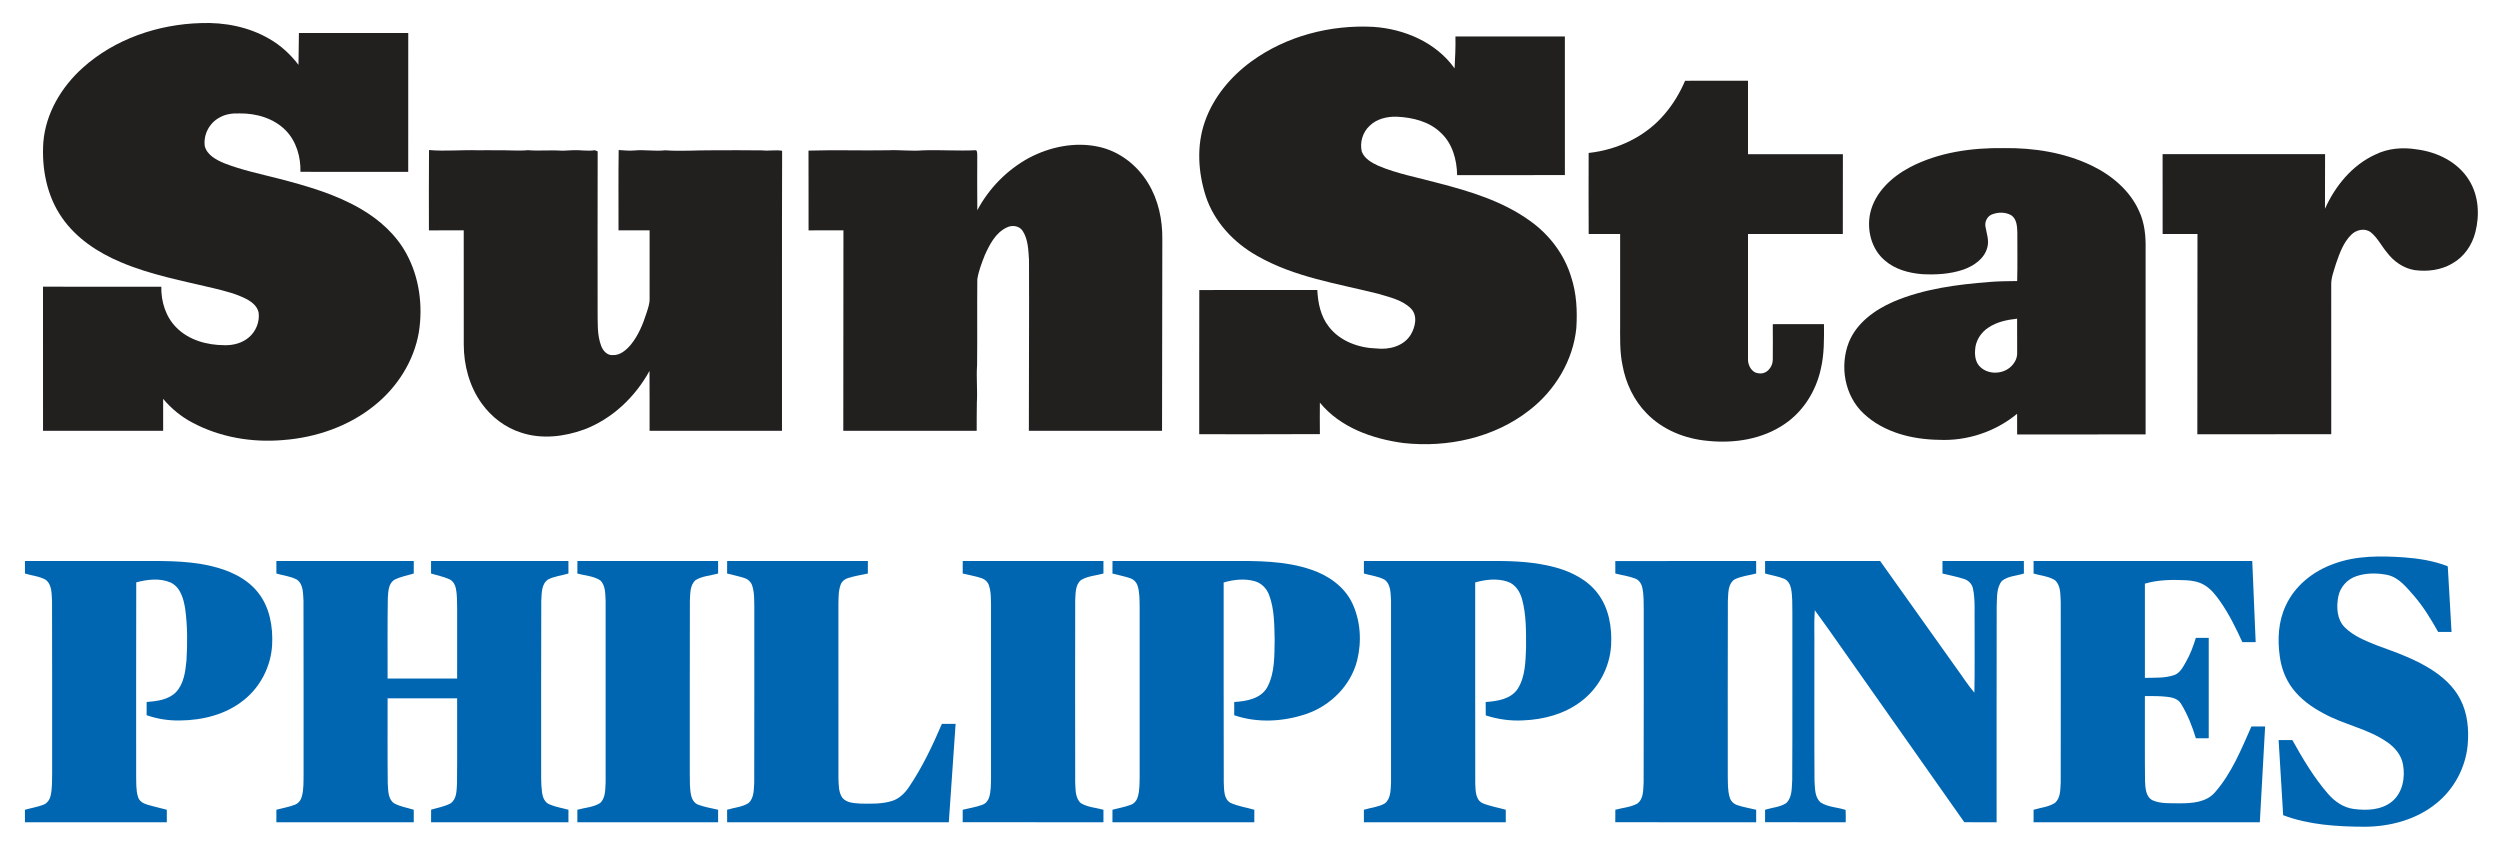 <?xml version="1.0" encoding="UTF-8" ?>
<!DOCTYPE svg PUBLIC "-//W3C//DTD SVG 1.1//EN" "http://www.w3.org/Graphics/SVG/1.1/DTD/svg11.dtd">
<svg width="408pt" height="138pt" viewBox="0 0 1804 609" version="1.1" xmlns="http://www.w3.org/2000/svg">
<g id="#ffd300ff">
</g>
<g id="#221f1fff">
<path fill="#221f1f" opacity="1.00" d=" M 59.54 48.48 C 82.74 27.55 114.03 16.92 145.00 16.07 C 162.09 15.42 179.60 18.81 194.46 27.52 C 202.65 32.19 209.65 38.71 215.37 46.18 C 215.55 38.54 215.56 30.89 215.69 23.24 C 242.00 23.25 268.30 23.26 294.60 23.24 C 294.59 56.64 294.64 90.04 294.57 123.45 C 268.65 123.39 242.72 123.49 216.79 123.40 C 217.08 112.66 213.87 101.49 206.30 93.63 C 197.73 84.82 185.04 81.12 173.00 81.26 C 167.96 81.07 162.72 81.66 158.31 84.29 C 151.00 88.15 146.57 96.81 147.79 105.00 C 149.59 111.44 156.06 114.76 161.76 117.18 C 174.58 122.19 188.10 124.98 201.40 128.39 C 221.79 133.70 242.38 139.58 260.67 150.33 C 274.00 158.11 285.90 168.87 293.32 182.56 C 302.60 199.64 305.27 219.97 302.26 239.06 C 298.72 259.99 286.57 278.99 270.06 292.13 C 251.49 307.11 227.96 315.17 204.32 316.95 C 181.91 318.91 158.76 314.99 138.82 304.36 C 130.74 300.10 123.57 294.23 117.73 287.22 C 117.71 294.90 117.73 302.58 117.73 310.26 C 88.83 310.29 59.94 310.27 31.05 310.28 C 30.99 275.62 31.05 240.96 31.02 206.29 C 59.47 206.30 87.93 206.27 116.39 206.31 C 116.19 216.98 119.57 228.10 127.26 235.75 C 136.23 244.89 149.49 248.48 162.00 248.50 C 168.33 248.70 174.94 246.95 179.77 242.70 C 184.73 238.41 187.44 231.61 186.64 225.09 C 185.82 220.69 182.13 217.55 178.40 215.50 C 170.81 211.42 162.34 209.40 154.03 207.36 C 131.51 201.99 108.54 197.72 87.14 188.60 C 70.62 181.65 54.91 171.32 44.64 156.35 C 33.70 140.61 29.99 120.81 31.28 101.93 C 32.99 81.19 44.30 62.24 59.54 48.48 Z" />
<path fill="#221f1f" opacity="1.00" d=" M 902.87 43.83 C 928.10 25.39 960.06 17.15 991.10 18.80 C 1013.48 20.30 1036.36 30.10 1049.63 48.77 C 1050.00 41.09 1050.43 33.42 1050.24 25.73 C 1076.56 25.66 1102.89 25.68 1129.21 25.72 C 1129.22 59.06 1129.21 92.39 1129.22 125.73 C 1103.30 125.86 1077.38 125.74 1051.47 125.79 C 1051.27 114.69 1048.11 103.00 1039.73 95.25 C 1031.37 87.03 1019.35 84.18 1007.99 83.63 C 1000.96 83.40 993.43 85.16 988.28 90.22 C 983.29 94.86 981.09 102.24 982.67 108.85 C 984.71 114.08 990.01 116.94 994.85 119.15 C 1008.40 124.82 1022.92 127.47 1037.04 131.31 C 1060.46 137.36 1084.31 144.49 1104.14 158.85 C 1117.94 168.68 1128.78 182.85 1133.71 199.15 C 1137.65 211.04 1138.28 223.72 1137.48 236.13 C 1135.17 259.54 1122.09 281.18 1103.59 295.44 C 1078.21 315.34 1044.47 322.61 1012.78 319.11 C 990.43 316.13 967.08 307.93 952.42 289.94 C 952.35 297.51 952.35 305.08 952.43 312.66 C 923.41 312.87 894.38 312.70 865.36 312.75 C 865.40 278.07 865.29 243.38 865.41 208.70 C 893.80 208.72 922.19 208.74 950.58 208.69 C 951.01 217.94 952.95 227.55 958.78 235.01 C 966.81 245.60 980.38 250.50 993.33 250.87 C 1002.41 251.91 1012.90 249.21 1017.95 240.99 C 1021.32 235.40 1023.20 227.11 1018.06 221.96 C 1011.82 215.82 1002.89 213.96 994.81 211.47 C 965.11 204.03 933.93 199.45 907.02 183.95 C 890.25 174.52 876.20 159.53 870.11 141.07 C 864.54 123.75 863.34 104.50 869.45 87.14 C 875.57 69.59 887.97 54.72 902.87 43.83 Z" />
<path fill="#221f1f" opacity="1.00" d=" M 1215.96 57.70 C 1231.09 57.62 1246.22 57.67 1261.35 57.68 C 1261.37 75.34 1261.38 93.00 1261.35 110.66 C 1284.18 110.65 1307.01 110.64 1329.83 110.66 C 1329.75 129.86 1329.86 149.06 1329.78 168.27 C 1306.97 168.25 1284.16 168.28 1261.36 168.25 C 1261.37 198.18 1261.37 228.11 1261.36 258.04 C 1261.03 262.65 1263.88 268.39 1268.94 268.76 C 1274.63 269.86 1279.28 264.32 1279.24 258.98 C 1279.35 250.43 1279.27 241.88 1279.24 233.33 C 1291.55 233.31 1303.86 233.34 1316.18 233.31 C 1316.27 244.18 1316.40 255.17 1313.86 265.81 C 1310.41 281.49 1301.38 296.11 1288.03 305.22 C 1271.86 316.41 1251.31 319.57 1232.06 317.51 C 1215.85 316.04 1199.69 309.56 1188.27 297.73 C 1178.99 288.35 1173.14 275.90 1170.80 262.99 C 1168.64 252.78 1169.14 242.30 1169.10 231.94 C 1169.09 210.71 1169.09 189.48 1169.09 168.26 C 1161.52 168.28 1153.96 168.23 1146.39 168.29 C 1146.28 148.79 1146.33 129.28 1146.37 109.78 C 1167.12 107.55 1187.32 98.04 1200.95 82.01 C 1207.22 74.79 1212.19 66.48 1215.96 57.70 Z" />
<path fill="#221f1f" opacity="1.00" d=" M 742.39 113.42 C 757.67 105.32 775.83 101.58 792.89 105.35 C 807.77 108.55 820.65 118.63 828.46 131.55 C 835.87 143.62 838.90 157.97 838.73 172.03 C 838.66 218.11 838.64 264.20 838.53 310.29 C 806.50 310.27 774.47 310.26 742.43 310.29 C 742.38 269.19 742.72 228.08 742.53 186.97 C 742.05 179.89 741.94 172.20 737.96 166.04 C 735.50 162.25 730.26 161.62 726.43 163.59 C 718.40 167.37 714.15 175.77 710.66 183.47 C 708.42 189.12 706.18 194.89 705.23 200.92 C 705.01 221.62 705.31 242.35 705.06 263.06 C 704.42 272.02 705.45 280.99 704.90 289.96 C 704.77 296.73 704.81 303.51 704.78 310.28 C 672.69 310.28 640.61 310.26 608.52 310.29 C 608.42 262.06 608.73 213.84 608.62 165.61 C 600.23 165.65 591.84 165.59 583.46 165.65 C 583.41 146.46 583.51 127.28 583.41 108.10 C 602.60 107.48 621.81 108.19 641.00 107.84 C 649.34 107.44 657.68 108.63 666.01 107.89 C 678.80 107.46 691.59 108.45 704.35 107.80 C 705.41 108.94 705.07 110.57 705.19 111.99 C 705.17 125.03 705.08 138.08 705.23 151.12 C 713.59 135.31 726.69 121.99 742.39 113.42 Z" />
<path fill="#221f1f" opacity="1.00" d=" M 1378.18 120.11 C 1398.95 109.26 1422.85 105.97 1446.03 106.28 C 1467.62 106.02 1489.63 109.46 1509.23 118.83 C 1523.66 125.77 1536.86 136.74 1543.51 151.61 C 1547.53 160.11 1548.46 169.69 1548.27 178.98 C 1548.26 223.61 1548.25 268.23 1548.27 312.85 C 1517.37 313.00 1486.47 312.86 1455.57 312.92 C 1455.54 307.94 1455.58 302.96 1455.54 297.99 C 1439.93 310.96 1419.32 317.77 1399.06 316.79 C 1379.78 316.50 1359.34 311.46 1344.94 297.97 C 1331.04 285.11 1327.31 263.51 1334.22 246.18 C 1339.90 232.34 1352.79 223.05 1366.10 217.21 C 1388.11 207.78 1412.21 204.70 1435.90 202.86 C 1442.44 202.30 1449.02 202.33 1455.59 202.20 C 1455.89 190.44 1455.70 178.67 1455.70 166.90 C 1455.58 162.60 1455.22 157.39 1451.32 154.74 C 1447.06 152.32 1441.70 152.40 1437.25 154.20 C 1433.89 155.62 1432.04 159.51 1432.72 163.04 C 1433.56 167.98 1435.51 173.00 1434.03 178.03 C 1431.93 186.14 1424.31 191.26 1416.84 193.94 C 1407.29 197.20 1397.04 197.77 1387.03 197.25 C 1377.32 196.47 1367.32 193.77 1359.89 187.18 C 1350.32 178.99 1346.93 165.14 1349.56 153.10 C 1352.95 138.17 1365.11 127.04 1378.18 120.11 M 1434.80 235.83 C 1429.34 239.35 1425.47 245.48 1425.23 252.04 C 1424.91 256.32 1425.59 261.06 1428.88 264.15 C 1434.43 269.55 1443.97 269.61 1449.99 264.89 C 1453.27 262.33 1455.73 258.35 1455.58 254.08 C 1455.56 245.85 1455.57 237.61 1455.55 229.37 C 1448.32 230.16 1440.90 231.66 1434.80 235.83 Z" />
<path fill="#221f1f" opacity="1.00" d=" M 1714.02 110.94 C 1723.25 106.38 1733.87 105.56 1743.93 107.21 C 1758.72 109.07 1773.64 116.35 1781.63 129.36 C 1788.62 140.46 1789.43 154.52 1786.21 167.00 C 1783.89 176.29 1778.01 184.83 1769.59 189.54 C 1761.38 194.38 1751.49 195.58 1742.18 194.29 C 1734.23 192.92 1727.23 188.01 1722.45 181.62 C 1718.46 176.90 1715.72 171.09 1710.87 167.14 C 1706.66 163.72 1700.34 165.15 1696.72 168.75 C 1690.99 174.31 1688.31 182.10 1685.72 189.46 C 1684.25 194.56 1682.06 199.62 1682.21 205.02 C 1682.25 240.93 1682.21 276.83 1682.23 312.73 C 1650.02 312.80 1617.81 312.70 1585.60 312.79 C 1585.55 264.61 1585.73 216.44 1585.70 168.27 C 1577.32 168.25 1568.94 168.26 1560.56 168.27 C 1560.50 149.06 1560.56 129.85 1560.53 110.64 C 1599.61 110.65 1638.69 110.66 1677.77 110.64 C 1677.69 123.79 1677.79 136.93 1677.70 150.07 C 1685.09 133.56 1697.31 118.58 1714.02 110.94 Z" />
<path fill="#221f1f" opacity="1.00" d=" M 309.51 165.68 C 309.53 146.35 309.38 127.01 309.58 107.68 C 321.37 108.70 333.19 107.46 345.00 107.85 C 349.66 107.79 354.32 107.78 358.99 107.86 C 366.33 107.67 373.65 108.45 380.99 107.79 C 389.01 108.46 397.01 107.56 405.03 108.14 C 408.02 108.21 411.00 107.79 414.00 107.78 C 419.08 107.60 424.16 108.64 429.23 107.81 C 429.74 108.01 430.77 108.42 431.28 108.63 C 431.17 146.74 431.24 184.86 431.24 222.98 C 431.40 231.73 430.67 240.81 433.86 249.15 C 435.18 252.53 438.09 255.88 442.05 255.66 C 447.49 255.94 451.88 252.01 455.19 248.15 C 460.63 241.46 463.97 233.33 466.56 225.18 C 467.58 221.89 468.85 218.58 468.75 215.07 C 468.74 198.59 468.70 182.11 468.76 165.63 C 461.28 165.62 453.80 165.61 446.32 165.64 C 446.38 146.32 446.14 126.99 446.44 107.67 C 450.25 107.89 454.07 108.36 457.89 107.98 C 465.28 107.31 472.66 108.71 480.04 107.87 C 491.35 108.70 502.67 107.78 513.98 107.86 C 525.99 107.79 538.00 107.78 550.02 107.92 C 554.80 108.48 559.61 107.38 564.38 108.22 C 564.16 175.57 564.36 242.93 564.28 310.28 C 532.43 310.29 500.59 310.26 468.74 310.29 C 468.68 295.88 468.82 281.46 468.68 267.04 C 458.36 285.89 441.78 301.66 421.55 309.33 C 407.14 314.56 390.90 316.52 376.12 311.62 C 364.59 308.00 354.54 300.29 347.55 290.49 C 338.73 278.23 334.68 263.03 334.65 248.04 C 334.63 220.56 334.67 193.08 334.63 165.61 C 326.25 165.67 317.88 165.55 309.51 165.68 Z" />
</g>
<g id="#0066b1ff">
<path fill="#0066b1" opacity="1.00" d=" M 1684.12 406.25 C 1700.37 400.21 1718.03 400.46 1735.08 401.63 C 1745.61 402.41 1756.16 404.13 1766.07 407.93 L 1766.33 408.36 C 1767.20 424.05 1768.14 439.75 1769.03 455.44 C 1765.80 455.44 1762.59 455.44 1759.38 455.42 C 1754.32 446.44 1748.96 437.55 1742.24 429.70 C 1736.77 423.56 1731.33 416.25 1722.87 414.30 C 1715.43 412.81 1707.48 412.73 1700.25 415.22 C 1693.71 417.40 1688.60 423.14 1687.31 429.92 C 1685.86 437.42 1686.25 446.29 1691.92 452.05 C 1698.29 458.40 1706.88 461.78 1715.09 465.09 C 1728.32 469.96 1741.82 474.57 1753.82 482.14 C 1762.48 487.53 1770.44 494.59 1775.21 503.74 C 1780.60 513.89 1781.68 525.77 1780.67 537.06 C 1779.14 553.35 1770.85 568.86 1758.09 579.10 C 1743.58 590.96 1724.51 595.96 1706.03 596.00 C 1686.32 595.88 1666.14 594.68 1647.53 587.66 C 1646.44 569.58 1645.34 551.51 1644.25 533.43 C 1647.54 533.43 1650.84 533.43 1654.15 533.44 C 1661.72 546.97 1669.67 560.43 1679.86 572.19 C 1684.65 577.75 1691.09 582.24 1698.53 583.17 C 1707.85 584.38 1718.39 584.04 1726.02 577.83 C 1733.78 571.49 1735.73 560.45 1734.00 551.02 C 1732.78 544.12 1727.95 538.48 1722.26 534.70 C 1708.39 525.18 1691.36 522.30 1676.74 514.25 C 1668.11 509.68 1659.92 503.83 1654.07 495.91 C 1649.09 489.24 1646.16 481.20 1645.08 472.99 C 1643.37 460.71 1644.02 447.72 1649.42 436.38 C 1656.03 421.95 1669.35 411.46 1684.12 406.25 Z" />
<path fill="#0066b1" opacity="1.00" d=" M 18.00 404.24 C 43.34 404.25 68.67 404.25 94.00 404.25 C 113.41 404.35 133.10 403.35 152.15 407.83 C 164.91 410.75 177.78 416.38 186.11 426.86 C 194.64 437.47 197.09 451.67 196.36 464.96 C 195.48 480.35 187.85 495.24 175.69 504.77 C 162.88 515.02 146.17 519.15 130.00 519.31 C 121.78 519.49 113.55 518.22 105.79 515.50 C 105.81 512.32 105.82 509.15 105.82 505.99 C 113.19 505.34 121.44 504.49 126.93 498.93 C 132.69 492.87 133.77 484.08 134.55 476.11 C 135.31 463.73 135.32 451.22 133.66 438.91 C 132.53 431.72 130.35 423.26 123.21 419.81 C 115.34 416.37 106.37 417.51 98.31 419.64 C 98.18 466.10 98.28 512.56 98.25 559.02 C 98.39 564.20 98.02 569.54 99.61 574.56 C 100.50 577.43 103.22 579.12 105.96 579.93 C 110.71 581.39 115.58 582.44 120.38 583.73 C 120.37 586.74 120.38 589.74 120.37 592.76 C 86.25 592.75 52.13 592.75 18.01 592.76 C 18.01 589.75 17.99 586.75 17.98 583.75 C 22.36 582.50 26.90 581.77 31.17 580.18 C 34.10 579.15 35.94 576.34 36.56 573.41 C 37.77 568.03 37.53 562.48 37.63 557.02 C 37.57 515.80 37.72 474.58 37.55 433.36 C 37.20 428.06 37.67 421.45 33.03 417.82 C 28.45 415.19 22.99 414.80 18.00 413.28 C 18.00 410.27 18.00 407.25 18.00 404.24 Z" />
<path fill="#0066b1" opacity="1.00" d=" M 199.43 404.25 C 232.48 404.25 265.52 404.25 298.57 404.25 C 298.56 407.25 298.56 410.26 298.56 413.27 C 293.94 414.70 289.06 415.49 284.73 417.72 C 280.19 420.40 280.17 426.39 279.85 431.03 C 279.50 450.37 279.78 469.71 279.69 489.06 C 296.42 489.06 313.15 489.06 329.87 489.06 C 329.88 472.37 329.88 455.68 329.88 439.00 C 329.77 433.98 329.98 428.89 328.92 423.96 C 328.39 421.07 326.64 418.29 323.82 417.18 C 319.71 415.44 315.30 414.56 311.04 413.26 C 311.06 410.25 311.06 407.25 311.06 404.25 C 344.10 404.25 377.14 404.25 410.18 404.24 C 410.18 407.25 410.18 410.26 410.19 413.27 C 405.34 414.70 400.15 415.22 395.59 417.50 C 390.51 420.80 390.94 427.71 390.58 433.03 C 390.40 472.35 390.55 511.67 390.50 550.99 C 390.58 557.70 390.24 564.45 391.12 571.13 C 391.56 574.52 392.92 578.31 396.31 579.77 C 400.72 581.74 405.56 582.44 410.19 583.73 C 410.18 586.73 410.18 589.74 410.18 592.75 C 377.14 592.75 344.10 592.75 311.06 592.75 C 311.05 589.72 311.06 586.70 311.10 583.67 C 315.79 582.25 320.78 581.49 325.13 579.12 C 329.67 576.05 329.43 569.84 329.77 564.99 C 330.01 544.43 329.81 523.87 329.87 503.31 C 313.14 503.32 296.41 503.30 279.69 503.32 C 279.76 523.88 279.54 544.44 279.81 564.99 C 280.15 569.73 279.91 575.64 284.07 578.86 C 288.48 581.51 293.72 582.17 298.56 583.73 C 298.56 586.73 298.56 589.74 298.57 592.75 C 265.52 592.75 232.48 592.75 199.43 592.75 C 199.44 589.73 199.43 586.72 199.44 583.72 C 203.91 582.49 208.54 581.78 212.86 580.08 C 215.43 579.09 217.17 576.68 217.83 574.08 C 219.16 569.19 218.97 564.07 219.06 559.06 C 219.02 517.03 219.14 474.99 219.00 432.96 C 218.64 427.76 219.03 421.14 214.32 417.71 C 209.74 415.21 204.39 414.75 199.44 413.27 C 199.43 410.26 199.44 407.25 199.43 404.25 Z" />
<path fill="#0066b1" opacity="1.00" d=" M 416.66 404.22 C 450.50 404.28 484.34 404.23 518.18 404.24 C 518.18 407.25 518.18 410.26 518.19 413.27 C 512.79 414.78 506.87 415.04 501.99 417.97 C 497.70 421.60 498.14 427.89 497.81 432.98 C 497.68 474.64 497.79 516.31 497.75 557.97 C 497.81 563.16 497.61 568.42 498.76 573.52 C 499.36 576.34 501.07 579.09 503.90 580.10 C 508.49 581.88 513.42 582.53 518.19 583.73 C 518.18 586.73 518.18 589.74 518.18 592.75 C 484.33 592.75 450.48 592.75 416.63 592.75 C 416.62 589.74 416.62 586.73 416.62 583.73 C 422.08 582.17 428.13 581.99 433.02 578.90 C 437.11 575.17 436.69 569.03 437.02 563.99 C 437.08 520.33 437.08 476.67 437.02 433.01 C 436.69 427.98 437.11 421.87 433.07 418.14 C 428.17 415.00 422.09 414.83 416.62 413.27 C 416.61 410.25 416.63 407.23 416.66 404.22 Z" />
<path fill="#0066b1" opacity="1.00" d=" M 524.71 404.23 C 558.56 404.27 592.40 404.24 626.25 404.25 C 626.25 407.25 626.24 410.26 626.25 413.27 C 621.46 414.35 616.55 415.01 611.88 416.55 C 609.51 417.29 607.42 418.99 606.59 421.38 C 604.90 426.03 605.11 431.08 605.00 435.96 C 605.02 477.63 604.97 519.30 605.02 560.97 C 605.24 565.72 605.00 570.97 607.82 575.06 C 610.98 578.89 616.45 578.96 621.00 579.29 C 628.55 579.41 636.32 579.65 643.62 577.41 C 648.75 575.83 652.75 571.94 655.72 567.61 C 665.44 553.30 672.89 537.61 679.67 521.75 C 682.97 521.75 686.27 521.75 689.57 521.75 C 687.94 545.42 686.29 569.08 684.66 592.75 C 631.34 592.76 578.02 592.73 524.71 592.77 C 524.68 589.75 524.69 586.74 524.68 583.74 C 529.77 582.14 535.43 581.85 540.04 578.97 C 544.28 575.31 543.91 569.06 544.25 563.97 C 544.39 522.00 544.27 480.04 544.31 438.07 C 544.19 432.74 544.49 427.26 542.83 422.13 C 542.05 419.52 539.96 417.45 537.39 416.62 C 533.24 415.18 528.91 414.41 524.68 413.26 C 524.68 410.25 524.68 407.24 524.71 404.23 Z" />
<path fill="#0066b1" opacity="1.00" d=" M 694.71 404.23 C 728.56 404.27 762.40 404.24 796.25 404.24 C 796.24 407.25 796.24 410.26 796.25 413.27 C 790.83 414.79 784.86 415.02 779.98 418.02 C 775.74 421.67 776.19 427.95 775.86 433.04 C 775.78 476.69 775.79 520.35 775.86 564.00 C 776.19 569.07 775.75 575.29 779.95 578.96 C 784.84 581.97 790.82 582.21 796.25 583.73 C 796.24 586.73 796.24 589.74 796.25 592.75 C 762.39 592.73 728.53 592.80 694.67 592.72 C 694.68 589.72 694.68 586.72 694.69 583.72 C 699.43 582.53 704.35 581.88 708.94 580.12 C 711.31 579.26 713.03 577.16 713.76 574.78 C 715.14 570.32 715.01 565.59 715.12 560.98 C 715.12 519.33 715.12 477.68 715.12 436.03 C 714.99 431.13 715.19 426.06 713.45 421.41 C 712.58 419.01 710.48 417.29 708.10 416.54 C 703.72 415.10 699.15 414.36 694.68 413.27 C 694.68 410.25 694.68 407.24 694.71 404.23 Z" />
<path fill="#0066b1" opacity="1.00" d=" M 802.78 404.23 C 830.84 404.28 858.90 404.23 886.96 404.25 C 906.87 404.11 927.31 403.98 946.37 410.54 C 958.51 414.64 969.94 422.58 975.65 434.35 C 981.79 447.14 982.73 462.23 979.33 475.92 C 974.76 494.10 960.07 508.70 942.49 514.64 C 925.90 520.24 907.31 521.25 890.61 515.53 C 890.62 512.34 890.62 509.16 890.63 505.98 C 899.34 505.40 909.70 503.74 914.42 495.39 C 920.05 484.90 919.57 472.51 919.79 460.94 C 919.52 450.06 919.66 438.78 915.69 428.48 C 913.89 423.87 910.07 420.01 905.22 418.75 C 897.92 416.75 890.17 417.64 882.99 419.73 C 883.05 467.84 882.90 515.95 883.07 564.05 C 883.37 569.13 882.84 576.06 888.12 578.85 C 893.52 581.26 899.47 582.07 905.13 583.73 C 905.12 586.73 905.12 589.74 905.12 592.75 C 871.00 592.75 836.88 592.75 802.75 592.75 C 802.74 589.74 802.74 586.72 802.75 583.72 C 807.19 582.51 811.78 581.77 816.09 580.11 C 818.67 579.16 820.42 576.77 821.12 574.17 C 822.39 569.54 822.27 564.68 822.37 559.92 C 822.37 518.95 822.38 477.98 822.37 437.01 C 822.24 432.02 822.44 426.88 820.87 422.09 C 820.07 419.50 818.00 417.44 815.43 416.62 C 811.29 415.20 806.97 414.40 802.75 413.28 C 802.73 410.26 802.76 407.24 802.78 404.23 Z" />
<path fill="#0066b1" opacity="1.00" d=" M 984.19 404.25 C 1015.79 404.25 1047.38 404.25 1078.98 404.24 C 1093.50 404.17 1108.17 405.00 1122.24 408.81 C 1134.06 412.01 1145.73 417.90 1153.16 427.94 C 1161.05 438.46 1163.28 452.15 1162.58 465.02 C 1161.66 480.95 1153.47 496.29 1140.61 505.77 C 1128.72 514.73 1113.73 518.69 1099.02 519.24 C 1089.91 519.75 1080.78 518.45 1072.12 515.64 C 1072.04 512.42 1072.04 509.20 1072.06 505.99 C 1080.43 505.37 1090.31 503.99 1095.28 496.31 C 1100.69 487.63 1100.79 476.93 1101.20 467.02 C 1101.21 455.23 1101.45 443.19 1098.31 431.72 C 1096.84 426.33 1093.42 421.01 1087.89 419.15 C 1080.31 416.61 1072.05 417.56 1064.50 419.71 C 1064.54 468.13 1064.43 516.55 1064.55 564.97 C 1064.79 569.91 1064.62 576.62 1069.93 579.04 C 1075.27 581.23 1081.02 582.14 1086.56 583.72 C 1086.56 586.73 1086.55 589.73 1086.57 592.75 C 1052.44 592.76 1018.31 592.75 984.19 592.75 C 984.18 589.74 984.18 586.74 984.18 583.74 C 989.17 582.22 994.61 581.81 999.21 579.21 C 1003.77 575.73 1003.43 569.27 1003.77 564.10 C 1003.84 520.37 1003.84 476.65 1003.77 432.92 C 1003.43 427.73 1003.78 421.26 999.19 417.77 C 994.59 415.19 989.17 414.77 984.18 413.26 C 984.18 410.25 984.18 407.25 984.19 404.25 Z" />
<path fill="#0066b1" opacity="1.00" d=" M 1165.60 404.30 C 1199.48 404.18 1233.36 404.28 1267.25 404.25 C 1267.24 407.25 1267.24 410.25 1267.25 413.26 C 1262.02 414.67 1256.41 415.08 1251.55 417.60 C 1246.67 420.98 1247.18 427.77 1246.83 433.01 C 1246.65 475.01 1246.80 517.02 1246.76 559.02 C 1246.90 564.31 1246.58 569.76 1248.18 574.87 C 1248.91 577.42 1250.92 579.47 1253.43 580.32 C 1257.91 581.89 1262.64 582.60 1267.25 583.73 C 1267.24 586.74 1267.24 589.74 1267.25 592.75 C 1233.36 592.71 1199.48 592.83 1165.59 592.70 C 1165.61 589.70 1165.62 586.72 1165.63 583.73 C 1170.87 582.30 1176.53 581.92 1181.39 579.35 C 1186.20 575.92 1185.68 569.18 1186.04 563.95 C 1186.22 522.64 1186.07 481.32 1186.12 440.01 C 1186.02 434.60 1186.27 429.12 1185.17 423.80 C 1184.59 420.85 1182.86 417.92 1179.90 416.88 C 1175.31 415.10 1170.38 414.48 1165.63 413.27 C 1165.62 410.27 1165.61 407.28 1165.60 404.30 Z" />
<path fill="#0066b1" opacity="1.00" d=" M 1273.69 404.25 C 1301.37 404.25 1329.05 404.25 1356.72 404.25 C 1375.05 429.99 1393.36 455.74 1411.68 481.49 C 1416.06 487.37 1419.89 493.68 1424.71 499.23 C 1425.09 482.83 1424.76 466.43 1424.88 450.04 C 1424.66 441.46 1425.46 432.75 1423.73 424.29 C 1423.09 420.74 1420.29 417.99 1416.86 417.07 C 1411.89 415.47 1406.74 414.53 1401.69 413.27 C 1401.68 410.26 1401.68 407.25 1401.69 404.24 C 1421.26 404.24 1440.84 404.27 1460.41 404.23 C 1460.43 407.24 1460.43 410.25 1460.45 413.27 C 1455.17 414.98 1449.04 415.01 1444.59 418.60 C 1440.39 423.68 1441.19 430.85 1440.81 437.02 C 1440.67 488.93 1440.79 540.84 1440.75 592.75 C 1432.98 592.74 1425.22 592.77 1417.46 592.73 C 1393.91 559.22 1370.30 525.74 1346.73 492.25 C 1334.29 474.78 1322.23 457.04 1309.55 439.75 C 1308.89 449.14 1309.41 458.56 1309.25 467.96 C 1309.31 499.56 1309.13 531.16 1309.35 562.77 C 1309.75 568.07 1309.34 574.52 1313.69 578.39 C 1319.05 581.96 1325.84 581.83 1331.80 583.87 C 1331.98 586.82 1331.86 589.79 1331.87 592.76 C 1312.47 592.73 1293.07 592.80 1273.67 592.72 C 1273.68 589.72 1273.68 586.72 1273.69 583.73 C 1278.74 582.12 1284.43 581.91 1288.94 578.92 C 1293.47 574.63 1292.85 567.67 1293.27 561.95 C 1293.51 521.63 1293.30 481.30 1293.37 440.97 C 1293.27 435.34 1293.51 429.66 1292.42 424.11 C 1291.84 421.15 1290.21 418.14 1287.27 416.99 C 1282.90 415.23 1278.20 414.53 1273.69 413.26 C 1273.68 410.26 1273.68 407.25 1273.69 404.25 Z" />
<path fill="#0066b1" opacity="1.00" d=" M 1467.43 404.25 C 1520.03 404.24 1572.63 404.25 1625.23 404.25 C 1626.06 423.75 1626.87 443.25 1627.69 462.76 C 1624.48 462.75 1621.27 462.75 1618.08 462.76 C 1613.47 452.71 1608.59 442.72 1602.26 433.63 C 1599.04 429.01 1595.47 424.37 1590.53 421.49 C 1586.44 419.08 1581.65 418.32 1577.00 418.09 C 1567.20 417.64 1557.21 417.76 1547.75 420.58 C 1547.76 443.25 1547.74 465.91 1547.76 488.57 C 1554.68 488.38 1561.83 488.84 1568.52 486.69 C 1572.94 485.36 1575.08 481.00 1577.22 477.31 C 1580.45 471.80 1582.63 465.77 1584.53 459.68 C 1587.61 459.68 1590.71 459.68 1593.82 459.69 C 1593.81 483.83 1593.81 507.98 1593.82 532.12 C 1590.72 532.12 1587.62 532.12 1584.55 532.14 C 1581.90 523.45 1578.53 514.92 1573.78 507.15 C 1571.76 503.85 1567.79 502.66 1564.17 502.28 C 1558.72 501.59 1553.22 501.69 1547.75 501.69 C 1547.81 522.12 1547.63 542.55 1547.85 562.98 C 1548.11 567.86 1548.25 574.26 1553.22 576.87 C 1559.40 579.63 1566.41 578.90 1573.01 579.09 C 1581.86 579.08 1592.01 578.41 1598.25 571.23 C 1610.36 557.45 1617.28 540.19 1624.63 523.62 C 1627.91 523.62 1631.21 523.62 1634.51 523.63 C 1633.24 546.67 1631.96 569.71 1630.69 592.75 C 1576.27 592.75 1521.85 592.76 1467.43 592.75 C 1467.43 589.74 1467.42 586.73 1467.44 583.73 C 1472.59 582.18 1478.27 581.75 1482.88 578.78 C 1487.00 575.16 1486.68 569.07 1487.01 564.07 C 1487.10 520.73 1487.06 477.38 1487.03 434.04 C 1486.69 428.65 1487.26 422.05 1482.87 418.09 C 1478.26 415.15 1472.56 414.86 1467.44 413.27 C 1467.43 410.26 1467.43 407.25 1467.43 404.25 Z" />
</g>
</svg>

